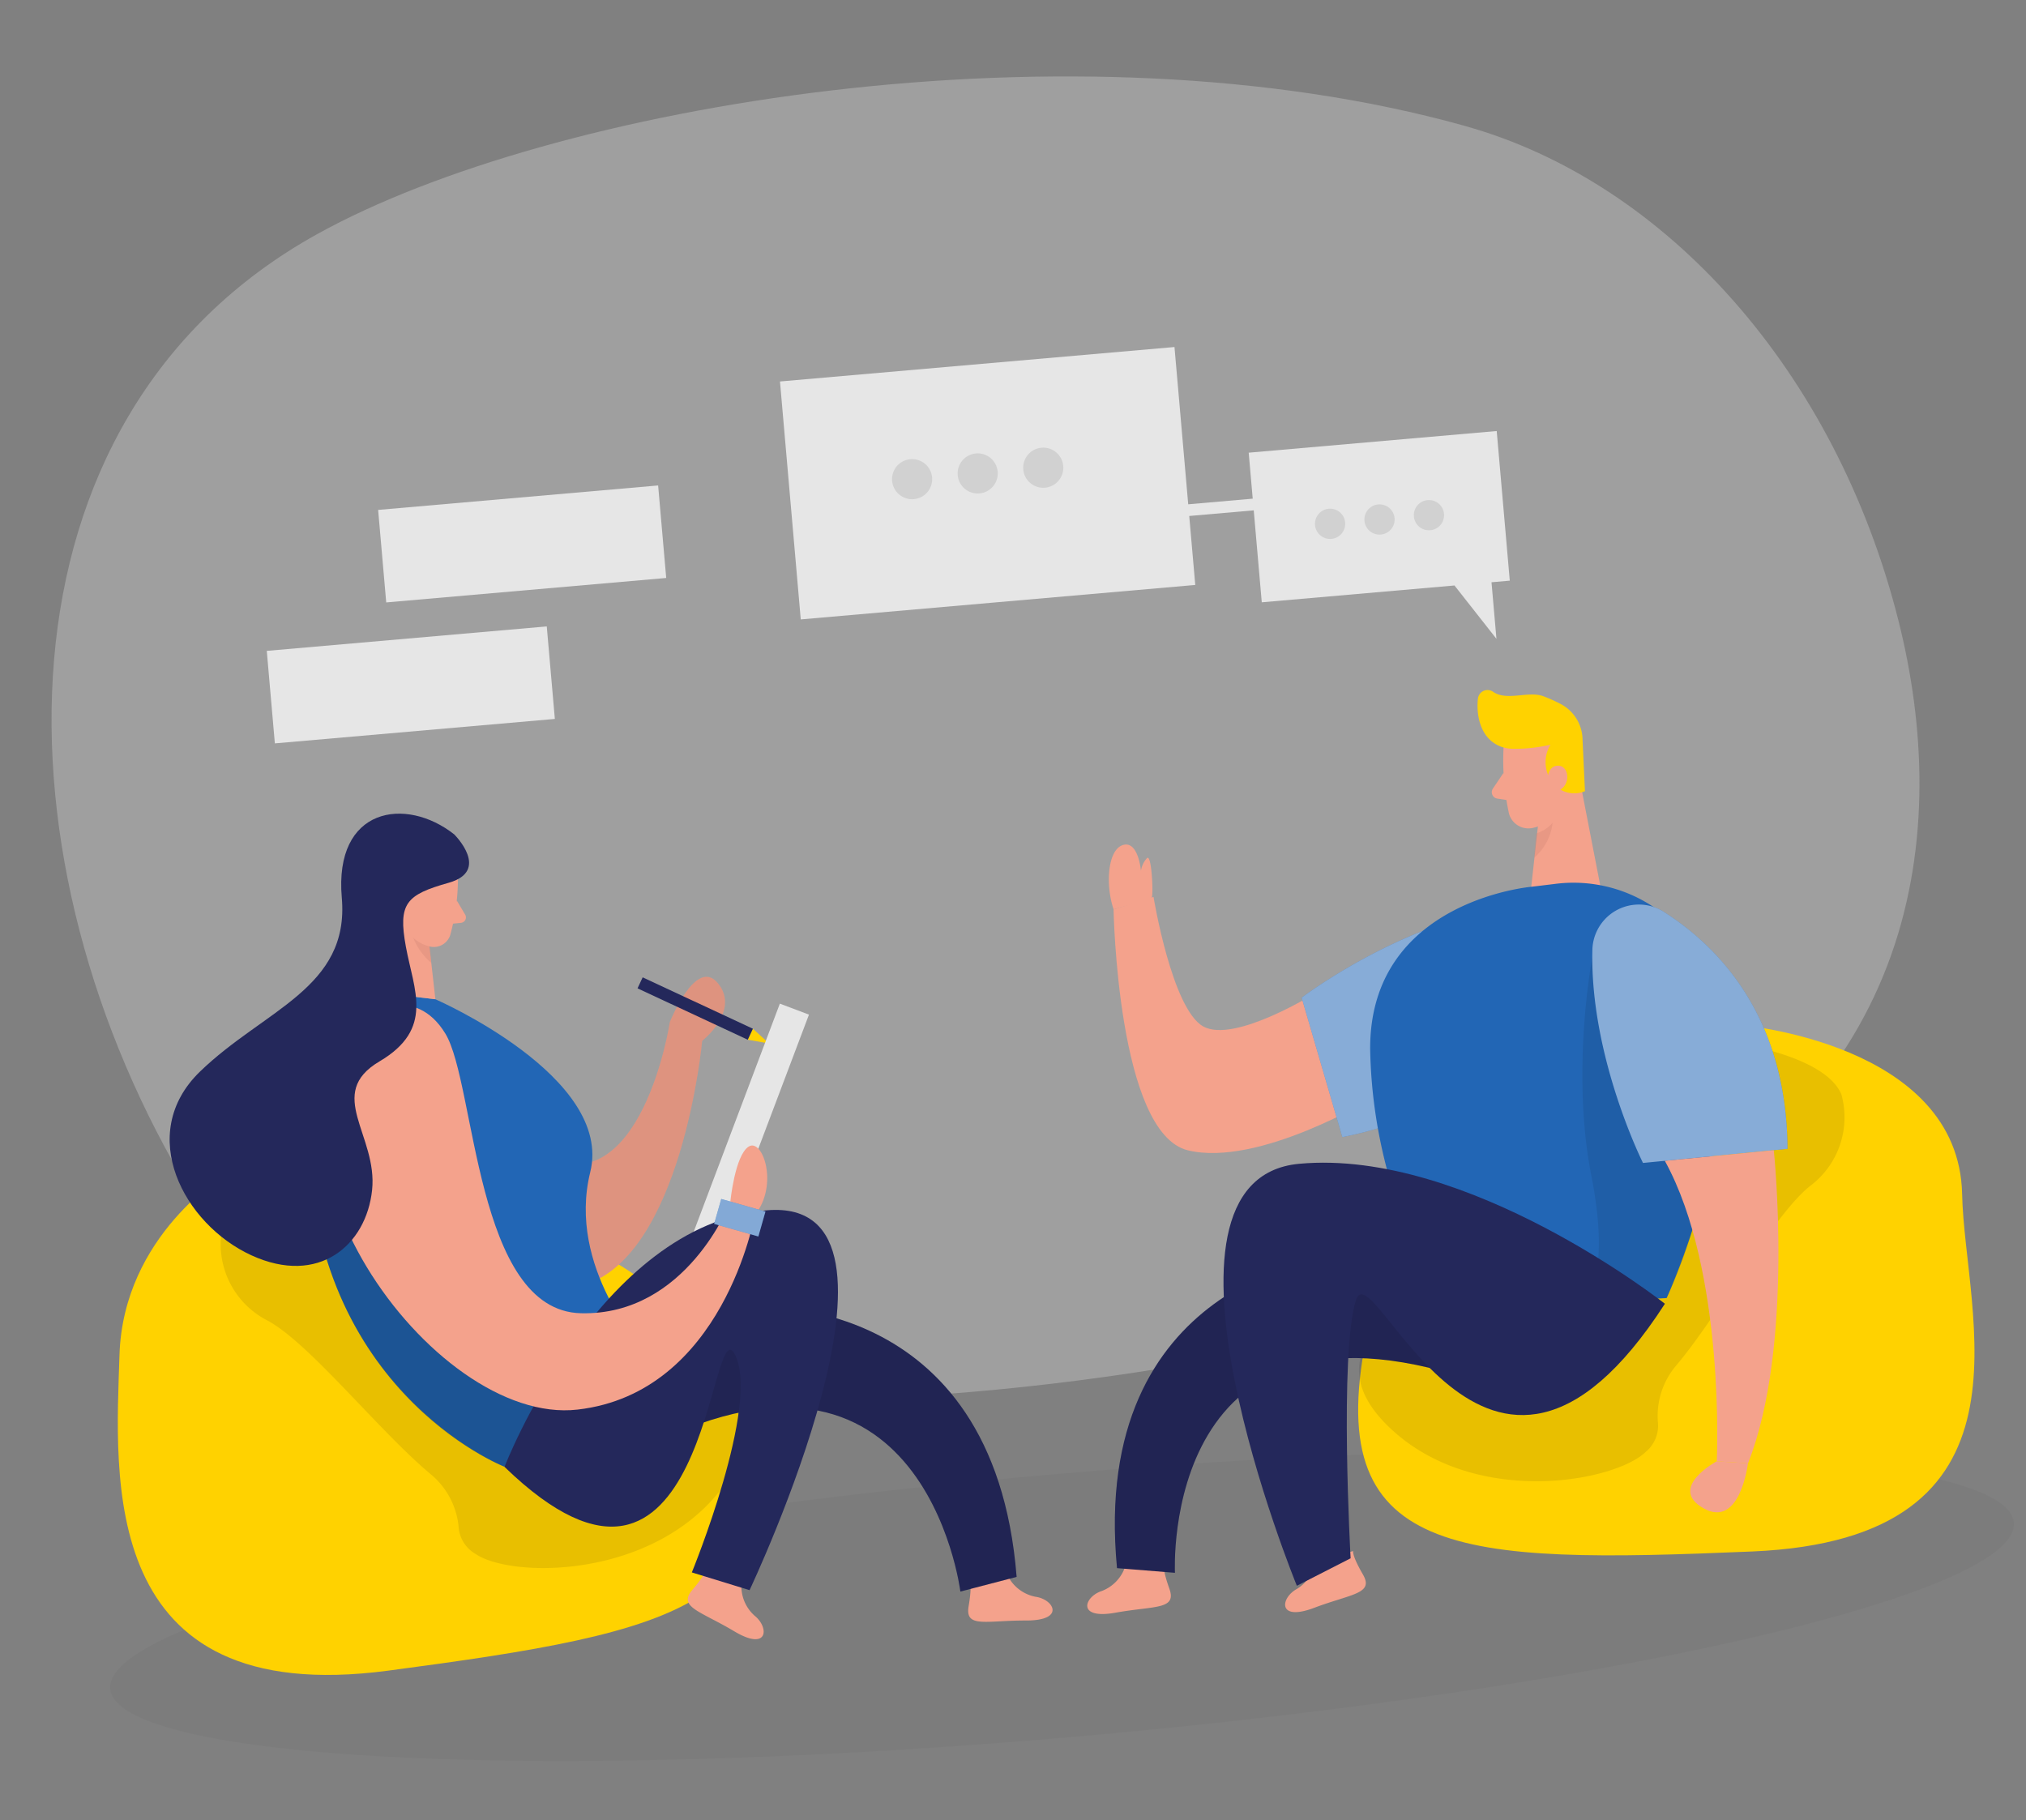 <svg xmlns="http://www.w3.org/2000/svg" width="212.089" height="190.58" viewBox="0 0 212.089 190.58">
  <rect x="0" y="0" width="212.089" height="190.58" fill="#808080" stroke="none"/>
  <g id="consulting-34" transform="matrix(0.996, -0.087, 0.087, 0.996, -12.527, -20.505)">
    <path id="bg_consulting-34" d="M165.812,48.016c20.457,7.688,36.417,29,40.691,55.537,3.6,22.361-1.966,49.786-35.417,62.3-34.142,12.768-129.806,18.35-147.828-18S8.7,65.05,45.08,48.835c25.5-11.366,80.786-15.837,120.736-.823Z" transform="translate(-3.437)" fill="#e6e6e6" opacity="0.3"/>
    <ellipse id="sd_consulting-34" cx="100.037" cy="13.784" rx="100.037" ry="13.784" transform="translate(6.81 184.918)" fill="#000001" opacity="0.03"/>
    <g id="girl_consulting-34" transform="translate(9.761 110.008)">
      <path id="パス_1" data-name="パス 1" d="M99.938,234s.218-1.37-.831-1.448-1.37,1.9-.008,2.332l.835-.884Z" transform="translate(-63.555 -224.277)" fill="#f4a28c"/>
      <path id="パス_2" data-name="パス 2" d="M110.462,235.794l.745,1.543a.575.575,0,0,1-.514.827l-1.4.012,1.172-2.386Z" transform="translate(-70.086 -226.181)" fill="#f4a28c"/>
      <g id="girl-2_consulting-34">
        <path id="パス_3" data-name="パス 3" d="M27.853,299.94s-11.337,5.438-12.818,17.972-5.668,36.738,25.138,35.36,45.339-3.093,38.071-26.635-50.395-26.693-50.395-26.693Z" transform="translate(-13.984 -263.943)" fill="#ffd200"/>
        <path id="パス_4" data-name="パス 4" d="M44.717,313.78a8.974,8.974,0,0,0,4.1,9.21c4.179,2.756,10.609,12.538,15.6,17.5a8.137,8.137,0,0,1,2.435,5.9,3.558,3.558,0,0,0,1.538,2.842c3.468,2.834,18.009,4.249,26.141-4.467s-2.587-13.032-2.587-13.032L56.2,312.39l-11.485,1.39Z" transform="translate(-31.992 -271.272)" fill="#000001" opacity="0.09"/>
        <path id="パス_5" data-name="パス 5" d="M230.567,419.49a4.134,4.134,0,0,0,2.661,2.345c1.9.436,2.933,2.768-1.222,2.39s-6.438.271-5.841-2.012.325-2.624.325-2.624l4.072-.1Z" transform="translate(-138.829 -334.316)" fill="#f4a28c"/>
        <path id="パス_6" data-name="パス 6" d="M160.956,412.747a4.142,4.142,0,0,0,1.1,3.373c1.415,1.341,1.115,3.879-2.267,1.436s-5.681-3.044-4-4.7,1.617-2.094,1.617-2.094l3.558,1.987Z" transform="translate(-97.124 -329.177)" fill="#f4a28c"/>
        <path id="パス_7" data-name="パス 7" d="M156.466,345.42s25.413.259,25.167,30.568l-6,1.016s-1.152-32-34.175-16.758l1.724-12.6,13.283-2.217Z" transform="translate(-89.023 -290.715)" fill="#24285b"/>
        <path id="パス_8" data-name="パス 8" d="M156.466,345.42s25.413.259,25.167,30.568l-6,1.016s-1.152-32-34.175-16.758l1.724-12.6,13.283-2.217Z" transform="translate(-89.023 -290.715)" fill="#000001" opacity="0.09"/>
        <path id="パス_9" data-name="パス 9" d="M182.84,275.978l2.2.592-1.567-1.691Z" transform="translate(-113.381 -249.192)" fill="#ffd200"/>
        <path id="パス_10" data-name="パス 10" d="M98.57,282.615s4.393,11.09,15.109,9.148,14.792-24.443,14.792-24.443,4.241-2.756,2.188-5.833-5.389,3.579-5.389,3.579-4.619,18.951-14.611,12.805l-12.09,4.743Z" transform="translate(-63.775 -240.83)" fill="#f4a28c"/>
        <path id="パス_11" data-name="パス 11" d="M98.57,282.615s4.393,11.09,15.109,9.148,14.792-24.443,14.792-24.443,4.241-2.756,2.188-5.833-5.389,3.579-5.389,3.579-4.619,18.951-14.611,12.805l-12.09,4.743Z" transform="translate(-63.775 -240.83)" fill="#000001" opacity="0.09"/>
        <path id="パス_12" data-name="パス 12" d="M81.239,259.121l2.32.481s17.9,9.72,14.574,19.457,3.945,18.976,3.945,18.976L86.509,309s-20.337-10.1-17.293-37.894c0,0,1.415-12.953,12.028-11.991Z" transform="translate(-46.313 -239.883)" fill="#2266b5"/>
        <rect id="長方形_1" data-name="長方形 1" width="3.258" height="27.816" transform="translate(73.136 23.316) rotate(25.68)" fill="#e6e6e6"/>
        <path id="パス_13" data-name="パス 13" d="M92.215,229.52,88.99,240.882l6.392,1.329-.222-8.8Z" transform="translate(-58.136 -222.491)" fill="#f4a28c"/>
        <path id="パス_14" data-name="パス 14" d="M101.521,241.507a4.279,4.279,0,0,1-1.946-1.5,6.749,6.749,0,0,0,1.942,4.554v-3.056Z" transform="translate(-64.366 -228.666)" fill="#ce8172" opacity="0.31"/>
        <path id="パス_15" data-name="パス 15" d="M103.178,225.3a22.42,22.42,0,0,1-1.333,5.837,1.813,1.813,0,0,1-2.406.9,4,4,0,0,1-2.55-3.509l-.51-3.287a3.236,3.236,0,0,1,2.007-3.155C100.644,221,103.483,223.124,103.178,225.3Z" transform="translate(-62.481 -217.941)" fill="#f4a28c"/>
        <rect id="長方形_2" data-name="長方形 2" width="12.735" height="1.271" transform="translate(59.067 19.322) rotate(30)" fill="#24285b"/>
        <path id="パス_16" data-name="パス 16" d="M90.418,324.49l-3.571,6.039S73.9,324.267,70.188,307.27s8.531-10.358,8.531-10.358Z" transform="translate(-46.656 -261.409)" fill="#000001" opacity="0.18"/>
        <path id="パス_17" data-name="パス 17" d="M111.694,345.6s12-24.463,29.741-24.369-5.306,39.469-5.306,39.469l-5.858-2.378s8.712-16.9,6.479-22.332-5.59,32.081-25.06,9.613Z" transform="translate(-71.498 -276.475)" fill="#24285b"/>
        <path id="パス_18" data-name="パス 18" d="M78.557,261.585s5.339-2.711,8.05,2.793.576,29.165,11.584,30.395,16.594-10.226,16.594-10.226.9-4.842,2.427-5.631,2.834,4.274,0,7.227c0,0-4.854,18.239-20.251,18.651s-33.6-30.724-18.4-43.213Z" transform="translate(-48.629 -240.973)" fill="#f4a28c"/>
        <path id="パス_19" data-name="パス 19" d="M66.451,215.134s3.509,4.126-1.032,4.99-5.475,1.678-5.039,6.285,2.234,8.828-3.789,11.711-.847,7.7-1.954,13.365-6.409,9.547-13.184,5.7-10.967-13.71-3.7-19.622,16.388-7.33,16.388-16.853,7.614-10.012,12.312-5.578Z" transform="translate(-25.733 -212.432)" fill="#24285b"/>
        <rect id="長方形_3" data-name="長方形 3" width="4.813" height="2.715" transform="translate(65.243 43.158) rotate(20.87)" fill="#2266b5"/>
        <rect id="長方形_4" data-name="長方形 4" width="4.813" height="2.715" transform="translate(65.243 43.158) rotate(20.87)" fill="#fff" opacity="0.44"/>
      </g>
    </g>
    <g id="boy_consulting-34" transform="translate(109.473 107.052)">
      <path id="パス_20" data-name="パス 20" d="M372.61,295.79s22.7,3.842,21.65,19.675c-.835,12.6,5.668,36.738-25.138,35.36s-45.339-3.093-38.071-26.635,41.563-28.4,41.563-28.4Z" transform="translate(-299.251 -258.544)" fill="#ffd200"/>
      <path id="パス_21" data-name="パス 21" d="M383.318,306.394a8.974,8.974,0,0,1-4.1,9.21c-4.179,2.756-10.609,12.538-15.6,17.5a8.137,8.137,0,0,0-2.435,5.9,3.559,3.559,0,0,1-1.538,2.842c-3.468,2.834-18.009,4.249-26.141-4.467s2.587-13.032,2.587-13.032l35.232-24.4c-1.2-.646,10.551,1.678,12,6.442Z" transform="translate(-299.984 -260.929)" fill="#000001" opacity="0.09"/>
      <path id="パス_22" data-name="パス 22" d="M260.705,419.49a4.134,4.134,0,0,1-2.661,2.345c-1.9.432-2.933,2.768,1.222,2.39s6.438.271,5.841-2.012-.325-2.624-.325-2.624l-4.072-.1Z" transform="translate(-256.384 -331.36)" fill="#f4a28c"/>
      <path id="パス_23" data-name="パス 23" d="M310.151,421.282a4.137,4.137,0,0,1-2.193,2.793c-1.789.773-2.382,3.258,1.637,2.127s6.38-.9,5.376-3.04-.8-2.522-.8-2.522Z" transform="translate(-285.932 -332.037)" fill="#f4a28c"/>
      <path id="パス_24" data-name="パス 24" d="M289.934,345.42s-25.413.259-25.167,30.568l6,1.016s1.152-32,34.175-16.758l-1.724-12.6-13.283-2.217Z" transform="translate(-261.318 -287.759)" fill="#24285b"/>
      <path id="パス_25" data-name="パス 25" d="M289.934,345.42s-25.413.259-25.167,30.568l6,1.016s1.152-32,34.175-16.758l-1.724-12.6-13.283-2.217Z" transform="translate(-261.318 -287.759)" fill="#000001" opacity="0.09"/>
      <path id="パス_26" data-name="パス 26" d="M298.7,261.756s-9.062,4.652-12.164,2.522-3.994-13.957-3.994-13.957l-4.282.938s-1.633,23.39,5.561,25.812,19.774-3.78,19.774-3.78Z" transform="translate(-269.169 -231.778)" fill="#f4a28c"/>
      <path id="パス_27" data-name="パス 27" d="M350.61,267.977c-2.986,5.932-9.527,13.887-23.41,15.356l-2.97-14.911s10.559-6.672,21.732-7.491a4.867,4.867,0,0,1,4.652,7.051Z" transform="translate(-296.321 -238.016)" fill="#2266b5"/>
      <path id="パス_28" data-name="パス 28" d="M350.61,267.977c-2.986,5.932-9.527,13.887-23.41,15.356l-2.97-14.911s10.559-6.672,21.732-7.491a4.867,4.867,0,0,1,4.652,7.051Z" transform="translate(-296.321 -238.016)" fill="#fff" opacity="0.46"/>
      <path id="パス_29" data-name="パス 29" d="M282.193,242.184c.21-.045.424-4.57-.123-4.151a2.5,2.5,0,0,0-.745,1.259s0-3.2-1.65-2.842-2.2,4.039-1.555,6.623l4.044-.745" transform="translate(-269.023 -223.597)" fill="#f4a28c"/>
      <path id="パス_30" data-name="パス 30" d="M380.581,215.659a26.048,26.048,0,0,0-.033,6.977,2.114,2.114,0,0,0,2.493,1.658,4.657,4.657,0,0,0,3.826-3.307l1.448-3.6a3.769,3.769,0,0,0-1.444-4.114C384.6,211.447,380.812,213.1,380.581,215.659Z" transform="translate(-329.333 -209.516)" fill="#f4a28c"/>
      <path id="パス_31" data-name="パス 31" d="M390.316,225.97l1.436,13.694-7.6.251,2.007-10.066Z" transform="translate(-331.593 -217.445)" fill="#f4a28c"/>
      <path id="パス_32" data-name="パス 32" d="M378.622,211.619a16.786,16.786,0,0,0,3.883-.09,3.5,3.5,0,0,0-.206,3.838,2.856,2.856,0,0,0,3.381,1.32l.218-5.393a4.271,4.271,0,0,0-1.962-3.924,15.616,15.616,0,0,0-1.752-.975c-1.518-.7-3.846.21-5.183-.913a1.013,1.013,0,0,0-1.641.576c-.329,1.625-.177,4.22,2,5.237a3.946,3.946,0,0,0,1.263.325Z" transform="translate(-326.341 -205.245)" fill="#ffd200"/>
      <path id="パス_33" data-name="パス 33" d="M391.35,227.431s.119-1.612,1.325-1.423,1.053,2.522-.609,2.653l-.716-1.226Z" transform="translate(-335.831 -217.458)" fill="#f4a28c"/>
      <path id="パス_34" data-name="パス 34" d="M378.391,226.6l-1.255,1.555a.675.675,0,0,0,.362,1.078l1.588.387Z" transform="translate(-327.377 -217.816)" fill="#f4a28c"/>
      <path id="パス_35" data-name="パス 35" d="M386.682,241.318a3.612,3.612,0,0,0,1.826-.958,5.667,5.667,0,0,1-2.258,3.488l.436-2.53Z" transform="translate(-332.829 -225.915)" fill="#ce8172" opacity="0.31"/>
      <path id="パス_36" data-name="パス 36" d="M375.774,265.686a15.091,15.091,0,0,0-14.755-9.778l-2.431.082s-17.059-.07-18.355,15.459a52.858,52.858,0,0,0,5.734,27.844l22.921.835s11.831-20.736,6.882-34.443Z" transform="translate(-305.648 -235.063)" fill="#2266b5"/>
      <path id="パス_37" data-name="パス 37" d="M392.982,275.54s-3.27,11.53-2.073,22.7-1.979,13.13-1.979,13.13l8.721.317a46.525,46.525,0,0,0,3.3-6.849C401.653,302.479,405.438,276,392.982,275.54Z" transform="translate(-334.407 -246.624)" fill="#000001" opacity="0.08"/>
      <path id="パス_38" data-name="パス 38" d="M406.481,263.967c5.278,4.035,11.88,11.937,10.749,25.854l-15.2.156s-4.6-11.612-3.332-22.744a4.865,4.865,0,0,1,7.791-3.262Z" transform="translate(-340.024 -239.222)" fill="#2266b5"/>
      <path id="パス_39" data-name="パス 39" d="M406.481,263.967c5.278,4.035,11.88,11.937,10.749,25.854l-15.2.156s-4.6-11.612-3.332-22.744a4.865,4.865,0,0,1,7.791-3.262Z" transform="translate(-340.024 -239.222)" fill="#fff" opacity="0.46"/>
      <path id="パス_40" data-name="パス 40" d="M424.164,328.29s.391,20.584-5.541,32.427l-3.241-.49s2.682-19.7-2.682-31.822l11.468-.115Z" transform="translate(-348.399 -277.675)" fill="#f4a28c"/>
      <path id="パス_41" data-name="パス 41" d="M418.1,406.419s-1.407,6.767-5.031,4.3,1.785-4.792,1.785-4.792l3.241.49Z" transform="translate(-347.882 -323.378)" fill="#f4a28c"/>
      <path id="パス_42" data-name="パス 42" d="M343.75,339.164s-19.14-18.03-36.886-17.935-4.077,44-4.077,44l5.858-2.378s.671-21.431,2.9-26.865,11.024,30.444,32.2,3.18Z" transform="translate(-280.74 -273.519)" fill="#24285b"/>
    </g>
    <g id="story_consulting-34" transform="translate(32.594 68.423)">
      <path id="パス_43" data-name="パス 43" d="M279.9,123.039H253.833v4.833h-6.779V111.34H205.59v25.01h41.464V129.1h6.779v9.667h20.255l3.891,5.948v-5.948H279.9Z" transform="translate(-149.605 -111.34)" fill="#e6e6e6"/>
      <circle id="楕円形_1" data-name="楕円形 1" cx="1.584" cy="1.584" r="1.584" transform="translate(110.485 18.276)" fill="#000001" opacity="0.09"/>
      <circle id="楕円形_2" data-name="楕円形 2" cx="1.584" cy="1.584" r="1.584" transform="translate(115.681 18.276)" fill="#000001" opacity="0.09"/>
      <circle id="楕円形_3" data-name="楕円形 3" cx="1.584" cy="1.584" r="1.584" transform="translate(120.876 18.276)" fill="#000001" opacity="0.09"/>
      <circle id="楕円形_4" data-name="楕円形 4" cx="2.102" cy="2.102" r="2.102" transform="translate(66.775 9.292)" fill="#000001" opacity="0.09"/>
      <circle id="楕円形_5" data-name="楕円形 5" cx="2.102" cy="2.102" r="2.102" transform="translate(73.669 9.292)" fill="#000001" opacity="0.09"/>
      <circle id="楕円形_6" data-name="楕円形 6" cx="2.102" cy="2.102" r="2.102" transform="translate(80.559 9.292)" fill="#000001" opacity="0.09"/>
      <rect id="長方形_5" data-name="長方形 5" width="29.428" height="9.724" transform="translate(0 23.427)" fill="#e6e6e6"/>
      <rect id="長方形_6" data-name="長方形 6" width="29.428" height="9.724" transform="translate(12.9 9.737)" fill="#e6e6e6"/>
    </g>
  </g>
</svg>
